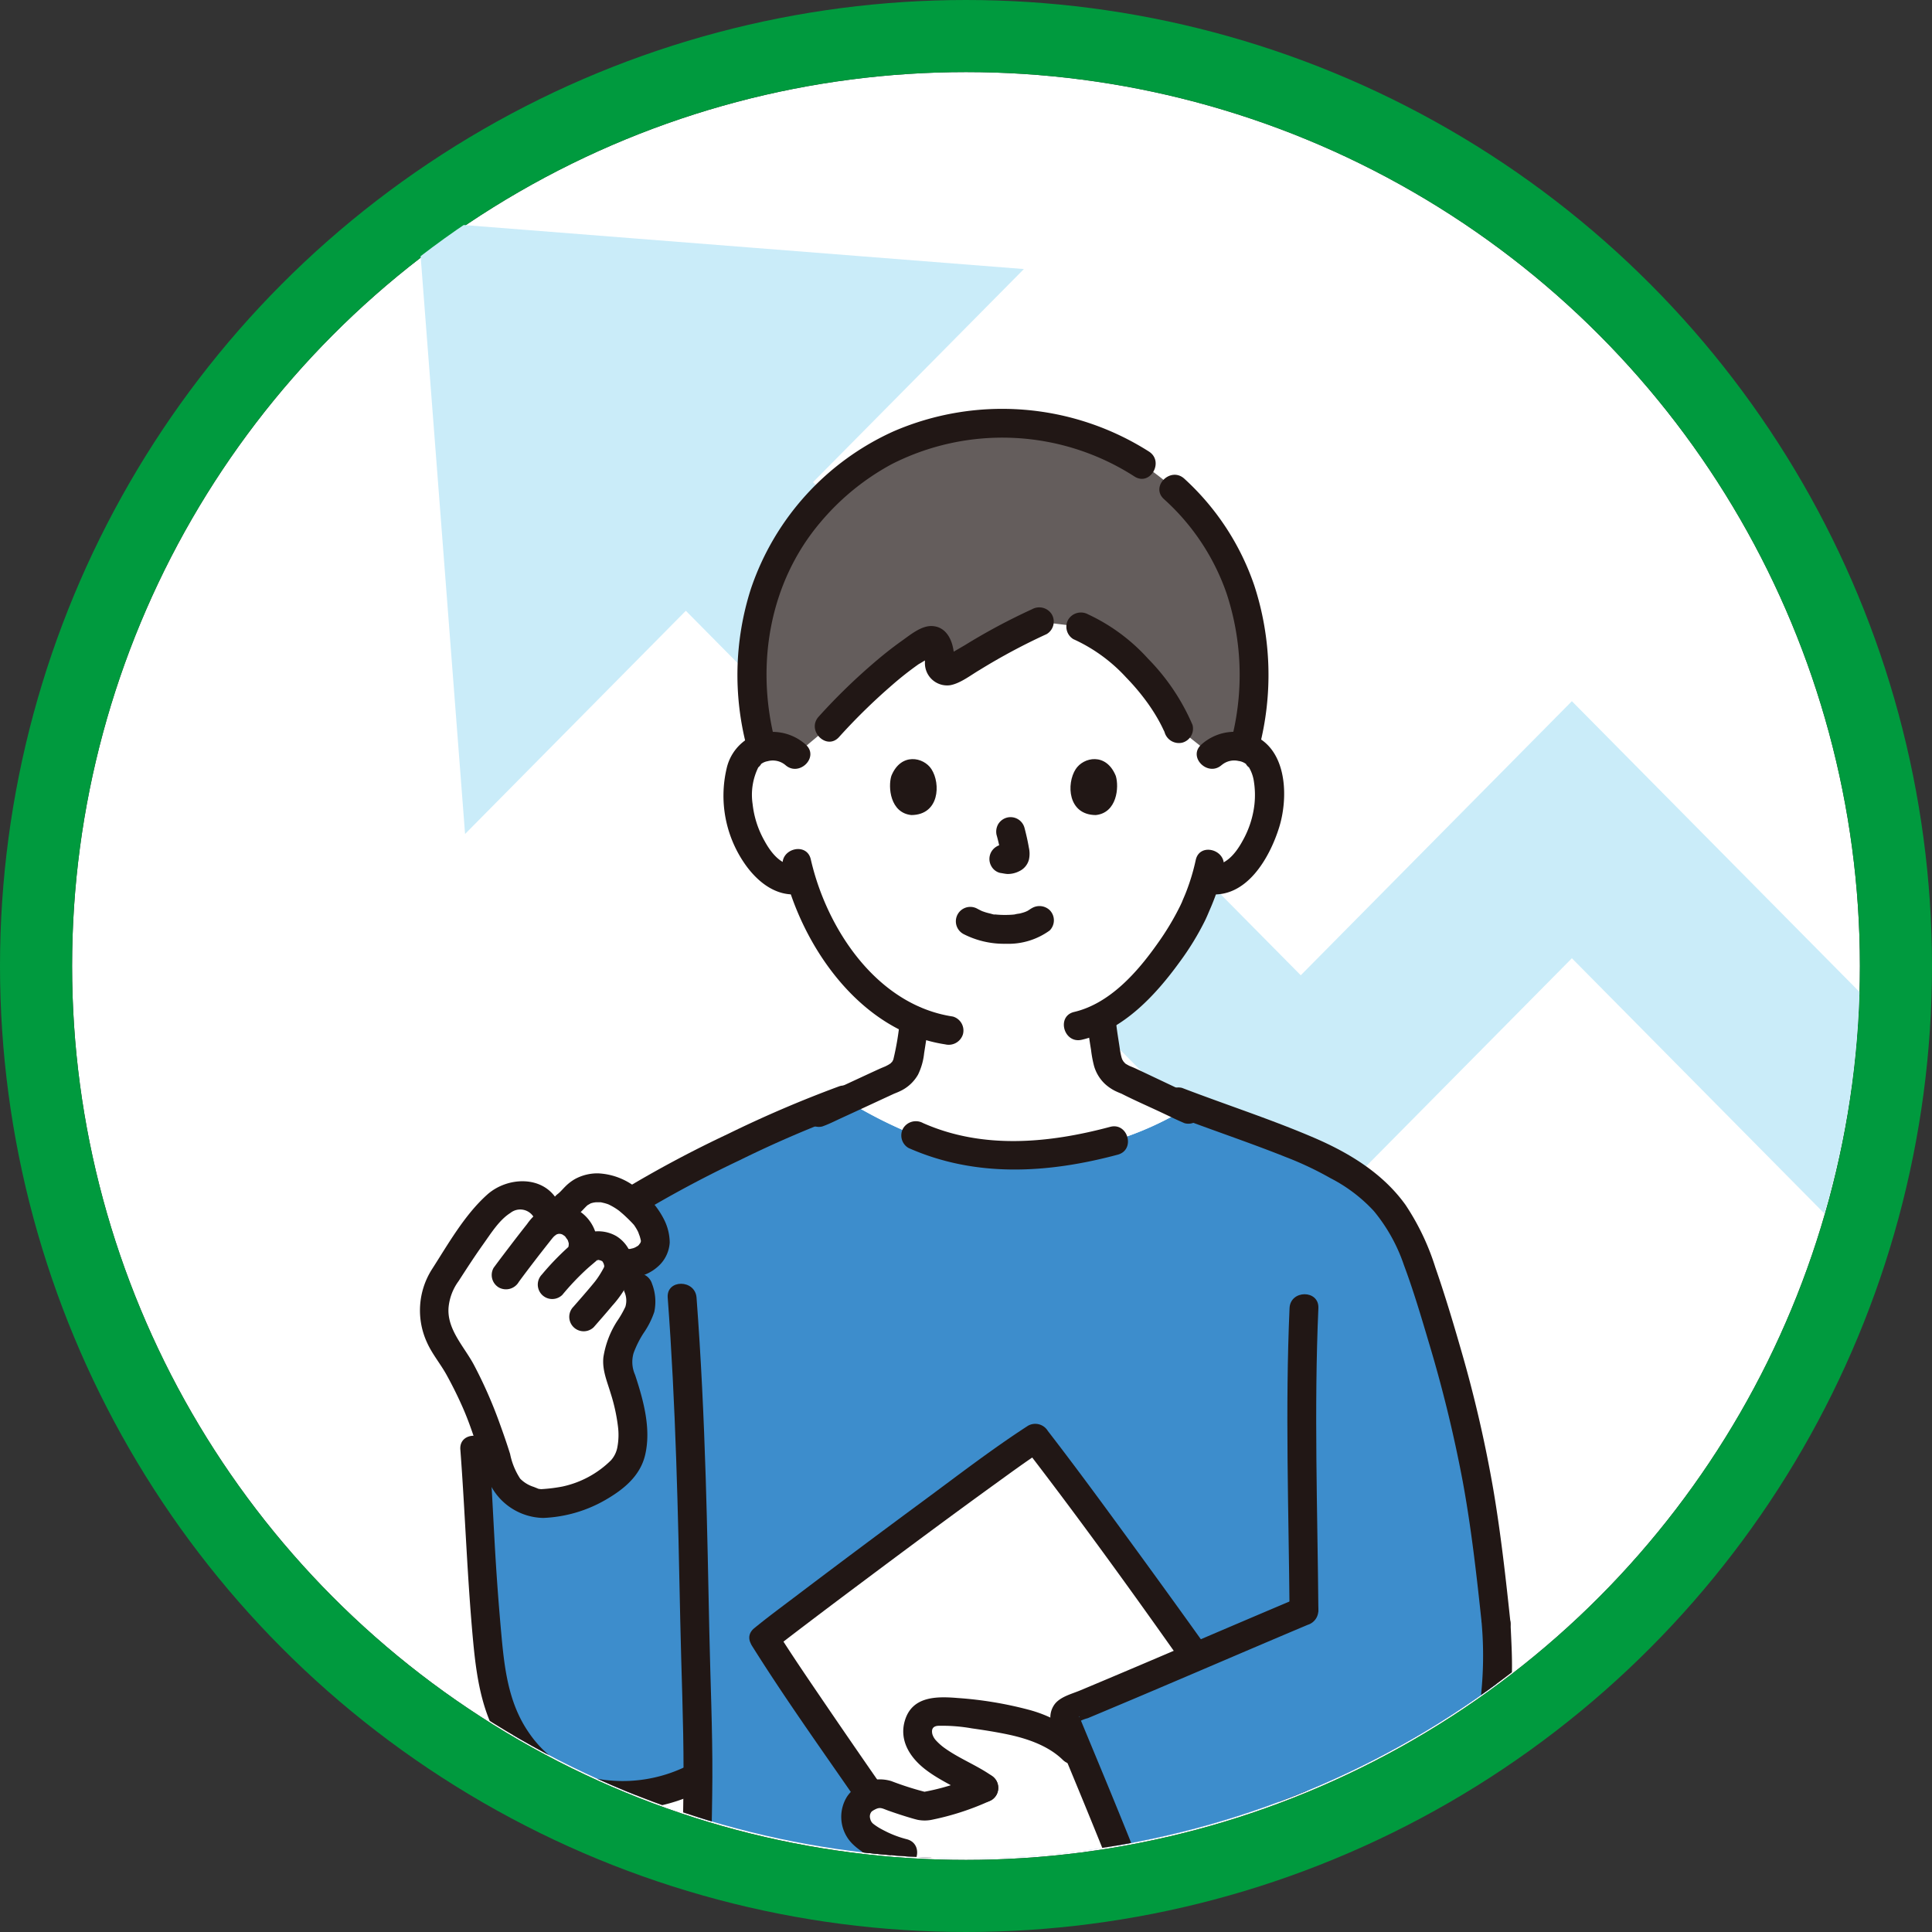 <svg xmlns="http://www.w3.org/2000/svg" xmlns:xlink="http://www.w3.org/1999/xlink" width="268" height="268" viewBox="0 0 268 268">
  <rect x="0" y="0" width="268" height="268" fill="#333333" stroke="none"/>
  <defs>
    <clipPath id="clip-path">
      <circle id="楕円形_15" data-name="楕円形 15" cx="124" cy="124" r="124" fill="#fff" stroke="#009a3e" stroke-width="6"/>
    </clipPath>
  </defs>
  <g id="support" transform="translate(-915.5 -1756.777)">
    <g id="楕円形_3" data-name="楕円形 3" transform="translate(925.5 1766.777)" fill="#fff" stroke="#009a3e" stroke-width="10">
      <circle cx="124" cy="124" r="124" stroke="none"/>
      <circle cx="124" cy="124" r="129" fill="none"/>
    </g>
    <g id="マスクグループ_3" data-name="マスクグループ 3" transform="translate(925.5 1766.563)" clip-path="url(#clip-path)">
      <g id="contents" transform="translate(1.297 0)">
        <path id="パス_30" data-name="パス 30" d="M160.069,146.98,122.46,185l-67.66-68.4L84.053,87.034,0,80.428,6.535,165.4,37.16,134.437l85.3,86.224,37.609-38.023,63.8,64.5,17.639-17.827Z" transform="translate(46.68 -59.499)" fill="#caecf9"/>
      </g>
      <g id="c" transform="translate(48.259 46.93)">
        <g id="d">
          <path id="パス_115" data-name="パス 115" d="M149.279,168.49c.275,6.279.283,10.868-1.086,13.971-1.287,2.917-5.46,8.314-9.578,10.568-4.282,2.343-8.67,4.46-12.939,6.339.25,3.628.45,6.417.44,9.6-.009,3.576,1.365,10.168-.881,13.313-28.226-.064-66.309-.132-86.447-.2-2.545-3.7-.459-11.048-.468-15.117-.012-5.27.217-11.494.24-17.233a21.761,21.761,0,0,1-13.292,2.413c-6.733-.707-12.391-6.2-14.434-12.662a43.211,43.211,0,0,1-1.515-9.166c-1.087-11.9-1.094-17.8-1.718-25.945l21.447-34.21A189.671,189.671,0,0,1,58.962,95.811a63.172,63.172,0,0,0,9.8,4.981,31.551,31.551,0,0,0,13.383,2.8,52.937,52.937,0,0,0,14.116-2.061,44.129,44.129,0,0,0,10.512-4.8c5.081,1.868,14.536,5.126,18.839,7.317a53.258,53.258,0,0,1,5.7,3.519c4.87,3.929,6.623,8.874,8.79,15.683,6.245,19.626,7.555,29.881,9.176,45.247" fill="#3d8dcc"/>
          <path id="パス_116" data-name="パス 116" d="M109.35,438.517l-.351-.328c-2.739-2.594-4.675-5.011-8.426-6.157a24.671,24.671,0,0,1-7.818-4.252c-2.445-2.279-1.939-6.349-1.823-9.43.073-1.947.49-7.034,1.35-9.057l.605-1.424a46.949,46.949,0,0,0,8.6.868,58,58,0,0,0,12.208-1.278C119.134,414.94,126.23,421.4,132.864,428c2.228,2.218,4.13,5.186,3.866,8.319a7.708,7.708,0,0,1-3.381,5.464,13.8,13.8,0,0,1-6.2,2.182,23.417,23.417,0,0,1-14.583-2.993,18.175,18.175,0,0,1-3.221-2.459Z" fill="#fff"/>
          <path id="パス_117" data-name="パス 117" d="M28.874,440.309a7.127,7.127,0,0,1-1.755-3.987c-.265-3.133,1.637-6.1,3.866-8.319,6.61-6.579,13.68-13.019,19.116-20.473a57.185,57.185,0,0,0,11.827,1.2,45.709,45.709,0,0,0,9-.956l.643,1.512c.86,2.024,1.277,7.111,1.35,9.057.116,3.081.622,7.151-1.823,9.43a24.662,24.662,0,0,1-7.818,4.252c-3.752,1.147-5.687,3.563-8.426,6.157a19.261,19.261,0,0,1-3.571,2.787A23.431,23.431,0,0,1,36.7,443.967a13.8,13.8,0,0,1-6.2-2.182,8.839,8.839,0,0,1-1.627-1.477Z" fill="#fff"/>
          <path id="パス_118" data-name="パス 118" d="M109.807,47.99a4.513,4.513,0,0,1,3.261-1.194,4.185,4.185,0,0,1,3.76,2.089c1.278,2.216,1.224,6.3.366,8.825a13.622,13.622,0,0,1-4,6.488,4.973,4.973,0,0,1-3.834,1.107l-.368-.062a29.12,29.12,0,0,1-1.319,3.58C106.7,71.469,101.31,80.747,94.5,84.365c.1,1.308.271,2.6.5,3.9.356,2.04.246,3.858,3.084,4.884.166.061,6.709,3.173,8.216,3.875a44.53,44.53,0,0,1-10.034,4.5,52.937,52.937,0,0,1-14.116,2.061,31.551,31.551,0,0,1-13.383-2.8,62.686,62.686,0,0,1-9.667-4.9c2.682-1.238,5.812-2.7,5.92-2.737,2.838-1.026,2.716-2.845,3.084-4.884.2-1.18.363-2.269.461-3.412a25.409,25.409,0,0,1-9.192-7.339,34.3,34.3,0,0,1-6.509-12.28A4.88,4.88,0,0,1,48.71,64.2a13.634,13.634,0,0,1-4-6.488c-.858-2.526-.912-6.609.366-8.825a4.186,4.186,0,0,1,3.76-2.089A4.509,4.509,0,0,1,52.1,47.989S45.953,23.132,80.228,23.132s29.577,24.857,29.577,24.857Z" fill="#fff"/>
          <path id="パス_119" data-name="パス 119" d="M123.675,199.364c.294,4.268.285,8.551.619,12.812a42.8,42.8,0,0,1,.2,5.464,5.7,5.7,0,0,1-1.305,3.93c-1.879,1.768.954,4.592,2.828,2.828,2.976-2.8,2.624-7.6,2.346-11.312-.342-4.569-.375-9.149-.69-13.723-.176-2.554-4.177-2.574-4,0h0Z" fill="#211715"/>
          <path id="パス_120" data-name="パス 120" d="M81.4,222.184c-16.5-.036-32.087-.072-42.678-.11C40.1,279.309,42.688,349,45.191,406.452a67.562,67.562,0,0,0,16.739,2.283c4.676-.072,10.349-.758,12.958-2.425,1.5-47.2,3.5-100.213,6.818-149.517,3.316,49.3,5.325,102.315,6.82,149.515,2.606,1.669,8.283,2.355,12.961,2.427a67.571,67.571,0,0,0,16.735-2.282c2.517-57.777,4.688-126.725,6.074-184.178-13.17-.029-28.389-.06-42.894-.091Z" fill="#645d5c"/>
          <path id="パス_121" data-name="パス 121" d="M34.363,123.289c1.12,14.922,1.437,29.882,1.743,44.838.142,6.965.458,13.938.454,20.9,0,3.449-.083,6.9-.151,10.344-.058,2.951.069,5.942-.142,8.885-.365,5.077-2.418,12.137,1.91,16.138,1.888,1.745,4.724-1.077,2.828-2.828-1.523-1.408-1.53-3.724-1.47-5.661.077-2.471.508-4.908.709-7.369.236-2.887.1-5.83.156-8.726.064-3.307.142-6.614.157-9.921.03-6.791-.283-13.587-.423-20.376-.146-7.1-.28-14.192-.5-21.286-.26-8.322-.647-16.639-1.271-24.942-.192-2.551-4.193-2.572-4,0h0Z" fill="#211715"/>
          <path id="パス_122" data-name="パス 122" d="M124.622,166.744c-.118-14-.615-28.013,0-42,.113-2.574-3.887-2.568-4,0-.615,13.991-.118,28.008,0,42,.022,2.573,4.022,2.579,4,0Z" fill="#211715"/>
          <path id="パス_123" data-name="パス 123" d="M122.229,224.961q-.858,35.18-1.947,70.353-1.118,36.254-2.488,72.5-.736,19.322-1.573,38.639l1.468-1.929a65.713,65.713,0,0,1-16.2,2.211,45.024,45.024,0,0,1-6.53-.512,14.935,14.935,0,0,1-5.421-1.642l.991,1.727q-.891-28.1-1.986-56.187-1.158-29.055-2.7-58.092-.882-16.25-1.947-32.488c-.169-2.555-4.17-2.574-4,0,1.594,24.163,2.841,48.348,3.9,72.54q1.542,35.324,2.625,70.664c.045,1.395-.361,3.916.7,4.977a8.13,8.13,0,0,0,3.19,1.537,35.037,35.037,0,0,0,8.373,1.362c6.793.45,13.492-.664,20.079-2.239a2.039,2.039,0,0,0,1.468-1.929q1.53-35.157,2.726-70.326,1.257-36.249,2.268-72.507.542-19.327,1.014-38.658c.063-2.575-3.937-2.574-4,0h0Z" fill="#211715"/>
          <path id="パス_124" data-name="パス 124" d="M79.521,259.542Q77.618,288.4,76.3,317.3q-1.36,28.821-2.358,57.658-.558,15.676-1.051,31.356l.991-1.727a14.624,14.624,0,0,1-5.226,1.609,44.636,44.636,0,0,1-6.723.543,65.738,65.738,0,0,1-16.207-2.212l1.468,1.929q-1.542-35.416-2.871-70.842-1.366-36.4-2.482-72.808-.59-19.5-1.072-39.008c-.063-2.57-4.063-2.579-4,0q.865,35.439,2.092,70.868,1.229,36.4,2.7,72.8.784,19.5,1.632,38.989a2.046,2.046,0,0,0,1.468,1.929,69.194,69.194,0,0,0,18.058,2.337,48.336,48.336,0,0,0,7.951-.842,20.217,20.217,0,0,0,3.06-.828c1.032-.381,2.524-.87,2.986-1.967.5-1.191.245-3.049.286-4.333q.067-2.129.137-4.258.14-4.3.284-8.6.3-8.861.616-17.721,1.3-36.035,3.108-72.049,1.053-20.3,2.376-40.579c.17-2.57-3.831-2.56-4,0h0Z" fill="#211715"/>
          <path id="パス_125" data-name="パス 125" d="M69.64,409.824a24.467,24.467,0,0,1,1.216,7.365c.164,2.464.651,5.467-.269,7.823a5.247,5.247,0,0,1-2.288,2.394,25.671,25.671,0,0,1-4.089,2.168c-1.371.573-2.806.931-4.128,1.632a18.74,18.74,0,0,0-3.9,2.907c-2.5,2.325-4.667,4.684-7.834,6.129a21.456,21.456,0,0,1-9.928,1.881c-3.062-.153-6.709-.981-8.495-3.728s-.3-5.9,1.654-8.111c2.783-3.153,6.027-5.95,9-8.929,3.016-3.026,5.951-6.133,8.652-9.445a2.058,2.058,0,0,0,0-2.828,2.015,2.015,0,0,0-2.828,0c-2.7,3.313-5.636,6.419-8.652,9.445-2.969,2.978-6.212,5.776-9,8.929-2.5,2.832-4.4,6.63-3.374,10.481,1,3.764,4.354,6.282,7.939,7.365a24.2,24.2,0,0,0,22.644-5.414c2.578-2.387,4.7-4.861,8.118-6.013,2.982-1.005,6.489-2.578,8.671-4.922,2.671-2.869,2.33-6.982,2.166-10.6-.142-3.119-.254-6.661-1.422-9.589a2.061,2.061,0,0,0-2.46-1.4,2.014,2.014,0,0,0-1.4,2.46h0Z" fill="#211715"/>
          <path id="パス_126" data-name="パス 126" d="M67.752,102.52c9.334,4.145,19.355,3.53,29.04.936,2.484-.665,1.43-4.525-1.063-3.857-8.525,2.283-17.685,3.141-25.958-.533a2.062,2.062,0,0,0-2.736.718,2.014,2.014,0,0,0,.718,2.736h0Z" fill="#211715"/>
          <path id="パス_127" data-name="パス 127" d="M40.564,224.081q32.469.108,64.937.154l19.1.041c2.574.006,2.578-3.994,0-4q-34.263-.076-68.525-.151-7.757-.02-15.514-.045c-2.574-.009-2.578,3.991,0,4h0Z" fill="#211715"/>
          <path id="パス_128" data-name="パス 128" d="M104.661,98.057c5.127,1.964,10.341,3.692,15.441,5.73a45.958,45.958,0,0,1,6.2,2.929,21.569,21.569,0,0,1,6.019,4.565,23.584,23.584,0,0,1,4.157,7.463c1.309,3.5,2.38,7.11,3.443,10.695a186.747,186.747,0,0,1,4.734,19.394c1.194,6.508,1.932,13.081,2.627,19.658a2.058,2.058,0,0,0,2,2,2.014,2.014,0,0,0,2-2c-.655-6.205-1.345-12.411-2.389-18.564A178.984,178.984,0,0,0,144.4,130.5c-1.1-3.825-2.247-7.647-3.554-11.406a33.871,33.871,0,0,0-4.125-8.657c-3.136-4.392-7.847-7.246-12.738-9.344C118,98.53,111.8,96.529,105.726,94.2a2.015,2.015,0,0,0-2.46,1.4,2.045,2.045,0,0,0,1.4,2.46h0Z" fill="#211715"/>
          <path id="パス_129" data-name="パス 129" d="M90.355,408.76c-1.064,2.667-1.2,5.854-1.376,8.692-.19,3.1-.544,6.495.748,9.413,1.35,3.048,4.825,4.812,7.73,6.092a48.728,48.728,0,0,1,4.62,1.882,19.157,19.157,0,0,1,3.831,3.131,40.4,40.4,0,0,0,4.278,3.825,22.2,22.2,0,0,0,5.37,2.769,24.873,24.873,0,0,0,12.128,1.332c3.8-.533,7.562-2.136,9.692-5.483s1.544-7.425-.512-10.639a29.354,29.354,0,0,0-4.375-4.955c-1.694-1.666-3.4-3.321-5.085-4.993a138.558,138.558,0,0,1-9.957-10.745,2.013,2.013,0,0,0-2.828,0,2.046,2.046,0,0,0,0,2.828c4.837,5.932,10.423,11.173,15.858,16.542,2.1,2.077,4.776,4.806,4.22,8.065-.551,3.233-3.981,4.765-6.845,5.324A20.658,20.658,0,0,1,117.436,441a20.966,20.966,0,0,1-8.156-5.321c-2.321-2.278-4.655-4.362-7.781-5.446a20.42,20.42,0,0,1-7.33-3.865c-2.086-1.96-1.348-5.89-1.218-8.43a25.821,25.821,0,0,1,1.26-8.111,2.013,2.013,0,0,0-1.4-2.46,2.048,2.048,0,0,0-2.46,1.4h0Z" fill="#211715"/>
          <path id="パス_130" data-name="パス 130" d="M55.839,99.53c.9-.315,1.77-.767,2.635-1.163q2-.917,4-1.846,1.569-.728,3.139-1.454c.108-.05.219-.1.325-.149.09-.044.272-.119-.16.066-.517.221-.058.031.076-.022.256-.1.513-.206.762-.327a5.559,5.559,0,0,0,2.475-2.288,8.835,8.835,0,0,0,.839-2.943c.234-1.514.494-3.019.632-4.546a2.008,2.008,0,0,0-2-2,2.053,2.053,0,0,0-2,2,38.182,38.182,0,0,1-.928,5.51c-.06.248.194-.3.035-.1a1.826,1.826,0,0,0-.136.241c-.221.39.166-.105-.082.108a2.6,2.6,0,0,0-.221.213c.216-.246.134-.084.014-.012-.1.062-.2.128-.3.188-.038.022-.452.23-.295.159-.147.066-.7.288-1.024.437-2.228,1.023-4.447,2.064-6.675,3.088q-.867.4-1.735.791c-.184.083-.368.164-.552.246-.454.2.493-.184.119-.053a2.05,2.05,0,0,0-1.4,2.46,2.018,2.018,0,0,0,2.46,1.4h0Z" fill="#211715"/>
          <path id="パス_131" data-name="パス 131" d="M92.521,84.693c.129,1.425.335,2.838.569,4.249a16.39,16.39,0,0,0,.41,2.2,5.532,5.532,0,0,0,1.508,2.492,6.261,6.261,0,0,0,1.343.94,10.843,10.843,0,0,0,1,.435c.657.252-.46-.224-.21-.1,1.977,1.015,4.032,1.9,6.042,2.853.955.451,1.9.92,2.877,1.328a2,2,0,0,0,2.46-1.4,2.063,2.063,0,0,0-1.4-2.46c1,.418.059.009-.174-.1l-1.29-.608-3.491-1.652c-.9-.426-1.8-.854-2.7-1.275-.1-.046-.195-.092-.293-.136l-.075-.034c-.145-.064-.336-.144-.483-.2-.048-.019-.371-.164-.082-.027-.187-.088-.365-.187-.544-.292-.055-.032-.347-.228-.124-.07.2.14,0,0-.032-.033-.144-.143-.394-.473-.15-.107-.108-.162-.192-.341-.3-.5-.119-.177.1.168.074.185,0,0-.118-.349-.123-.365-.049-.167-.089-.336-.125-.507-.084-.4-.138-.806-.2-1.211-.2-1.317-.374-2.307-.492-3.607a2.044,2.044,0,0,0-2-2,2.022,2.022,0,0,0-2,2h0Z" fill="#211715"/>
          <path id="パス_132" data-name="パス 132" d="M63,37.85a86.313,86.313,0,0,0-6.289,6.267L52.1,47.99A4.513,4.513,0,0,0,48.836,46.8a5.374,5.374,0,0,0-1.406.225,38.069,38.069,0,0,1-1.414-11.408A34.573,34.573,0,0,1,60.29,8.564,33.838,33.838,0,0,1,80.868,2a34.285,34.285,0,0,1,21.359,7.134c6.452,4.872,12.937,13.245,13.5,26.481a36.777,36.777,0,0,1-1.376,11.369,5.607,5.607,0,0,0-1.28-.186,4.509,4.509,0,0,0-3.261,1.194l-4.577-3.626c-1.478-3.718-4.814-7.827-8.295-10.821a18.51,18.51,0,0,0-5.281-3.321l-5.733-.7c-3.866,1.629-9.319,5.051-12.379,6.751a1.047,1.047,0,0,1-1.492-1.124,5.517,5.517,0,0,0-.132-2.011c-.2-.84-.849-1.2-1.352-.933A41.586,41.586,0,0,0,63,37.85Z" fill="#645d5c"/>
          <path id="パス_133" data-name="パス 133" d="M53.512,46.575a6.919,6.919,0,0,0-7.533-1.124,6.577,6.577,0,0,0-3.442,4.428,16.541,16.541,0,0,0,2.4,13.057c1.693,2.519,4.366,4.789,7.606,4.369a2.066,2.066,0,0,0,2-2,2.011,2.011,0,0,0-2-2c-2.288.3-3.787-1.6-4.779-3.425a13.241,13.241,0,0,1-1.621-5.043,8.642,8.642,0,0,1,.867-5.271c-.316.5.513-.45.238-.246a2.061,2.061,0,0,1,.972-.443,2.722,2.722,0,0,1,2.462.527c1.915,1.709,4.754-1.11,2.828-2.828h0Z" fill="#211715"/>
          <path id="パス_134" data-name="パス 134" d="M111.221,49.4a2.692,2.692,0,0,1,2.33-.556,2.159,2.159,0,0,1,1.1.472c-.274-.2.546.733.238.246a5.3,5.3,0,0,1,.788,2.127,12.028,12.028,0,0,1,.079,3.144,13.288,13.288,0,0,1-1.621,5.043c-.992,1.83-2.49,3.722-4.779,3.425a2.01,2.01,0,0,0-2,2,2.052,2.052,0,0,0,2,2c5.278.685,8.516-5.018,9.835-9.284,1.182-3.823,1.135-9.763-2.605-12.211a6.881,6.881,0,0,0-8.2.765c-1.925,1.717.912,4.538,2.828,2.828h0Z" fill="#211715"/>
          <path id="パス_135" data-name="パス 135" d="M107.607,62.593a29.119,29.119,0,0,1-1.314,4.381c-.193.508-.358.848-.586,1.415-.2.507.136-.274-.037.088-.063.132-.123.267-.186.4a37.267,37.267,0,0,1-3.209,5.342c-2.795,3.961-6.619,8.284-11.532,9.439-2.5.589-1.444,4.446,1.063,3.857,5.794-1.362,10.253-6.2,13.61-10.839a38.2,38.2,0,0,0,3.488-5.709c.207-.428.392-.864.576-1.3.217-.519-.146.342.082-.189.149-.347.3-.695.436-1.047a29.156,29.156,0,0,0,1.466-4.771c.524-2.512-3.331-3.586-3.857-1.063h0Z" fill="#211715"/>
          <path id="パス_136" data-name="パス 136" d="M50.357,63.554c2.489,10.915,10.7,22.816,22.5,24.6a2.064,2.064,0,0,0,2.46-1.4,2.014,2.014,0,0,0-1.4-2.46c-10.5-1.584-17.494-12.108-19.705-21.8-.572-2.509-4.43-1.447-3.857,1.063h0Z" fill="#211715"/>
          <path id="パス_137" data-name="パス 137" d="M101.126,5.926a37.945,37.945,0,0,0-35.449-2.8A36.878,36.878,0,0,0,45.888,25.008a39.19,39.19,0,0,0-.525,22.023c.633,2.493,4.492,1.437,3.857-1.063C46.561,35.5,48.458,24.1,55.542,15.74A33.994,33.994,0,0,1,65.45,7.663,33.854,33.854,0,0,1,99.107,9.38c2.168,1.4,4.175-2.059,2.019-3.454h0Z" fill="#211715"/>
          <path id="パス_138" data-name="パス 138" d="M116.4,47.031a40.039,40.039,0,0,0-.664-22.518,35.551,35.551,0,0,0-9.714-14.829c-1.9-1.731-4.736,1.09-2.828,2.828a31.429,31.429,0,0,1,8.685,13.064,36.065,36.065,0,0,1,.664,20.391c-.609,2.5,3.247,3.567,3.857,1.063h0Z" fill="#211715"/>
          <path id="パス_139" data-name="パス 139" d="M75.328,72.817a12.316,12.316,0,0,0,5.93,1.383,9.759,9.759,0,0,0,6.088-1.84,2,2,0,0,0,0-2.828,2.062,2.062,0,0,0-2.828,0c.689-.537-.039,0-.258.112-.169.089-.627.23,0,.021-.162.054-.32.123-.483.176-.206.066-.414.122-.625.171a4.406,4.406,0,0,0-.727.137c.2-.09.316-.038.012-.008-.133.013-.265.024-.4.033-.32.021-.64.029-.961.027q-.431,0-.86-.031c-.131-.009-.263-.019-.394-.033-.075-.007-.15-.016-.224-.025q-.234-.028.175.023c-.121.054-.515-.091-.647-.121q-.311-.069-.616-.16c-.177-.053-.349-.116-.524-.176-.454-.155.414.2,0,0-.217-.1-.43-.208-.642-.32a2,2,0,1,0-2.018,3.454h0Z" fill="#211715"/>
          <path id="パス_140" data-name="パス 140" d="M80,59.161a26.427,26.427,0,0,1,.625,2.861l-.071-.532a1.74,1.74,0,0,1,.011.4l.071-.532a1,1,0,0,1-.043.178l.2-.478a.634.634,0,0,1-.063.114l.313-.4a.578.578,0,0,1-.093.092l.4-.313a1.889,1.889,0,0,1-.227.12l.478-.2a1.64,1.64,0,0,1-.382.111l.532-.071a1.6,1.6,0,0,1-.359,0l.532.071c-.135-.019-.268-.052-.4-.07a1.526,1.526,0,0,0-.8-.036,1.492,1.492,0,0,0-.744.237,2,2,0,0,0-.717,2.736,1.913,1.913,0,0,0,1.195.919c.355.048.7.137,1.061.153a3.491,3.491,0,0,0,1.624-.395,2.462,2.462,0,0,0,1.329-1.607,3.8,3.8,0,0,0-.014-1.672c-.156-.922-.369-1.835-.606-2.739a2,2,0,0,0-2.46-1.4,2.025,2.025,0,0,0-1.195.919,2.1,2.1,0,0,0-.2,1.541h0Z" fill="#211715"/>
          <path id="パス_141" data-name="パス 141" d="M65.385,50.917c-.478,1.553-.166,5.125,2.775,5.429,3.888-.023,4.1-4.342,2.786-6.372-1.072-1.662-4.223-2.354-5.561.944Z" fill="#211715"/>
          <path id="パス_142" data-name="パス 142" d="M96.52,50.917c.478,1.553.167,5.125-2.775,5.429-3.888-.023-4.1-4.342-2.786-6.372,1.072-1.662,4.222-2.354,5.561.944Z" fill="#211715"/>
          <path id="パス_143" data-name="パス 143" d="M90.645,31.948a22.543,22.543,0,0,1,7.347,5.35,31.008,31.008,0,0,1,3.052,3.659c.47.67.914,1.359,1.318,2.071.184.323.361.651.527.984.1.194.188.391.282.586a1.446,1.446,0,0,1,.13.3,2.064,2.064,0,0,0,2.46,1.4,2.013,2.013,0,0,0,1.4-2.46,29.8,29.8,0,0,0-6.167-9.183,25.974,25.974,0,0,0-8.327-6.155,2.064,2.064,0,0,0-2.736.718,2.014,2.014,0,0,0,.718,2.736h0Z" fill="#211715"/>
          <path id="パス_144" data-name="パス 144" d="M58.124,45.531a82.97,82.97,0,0,1,7.355-7.207,44.938,44.938,0,0,1,3.681-2.9,21.246,21.246,0,0,0,1.9-1.212q1.006-.441-1.074-.543a1.612,1.612,0,0,1,.087.475,6.573,6.573,0,0,0-.027,1,3.081,3.081,0,0,0,3.481,3.193c1.422-.246,2.86-1.392,4.092-2.112a85.442,85.442,0,0,1,9.308-4.98,2.012,2.012,0,0,0,.718-2.736,2.052,2.052,0,0,0-2.736-.718A85.615,85.615,0,0,0,75.6,32.77c-.685.4-1.37.8-2.058,1.2l-.524.3q-1.016.432,1.028.877a2.243,2.243,0,0,0,.032-.92c-.078-1.841-.918-4.018-3.064-4.1-1.486-.058-3.008,1.223-4.16,2.042C65.4,33.2,64,34.326,62.65,35.5A83.386,83.386,0,0,0,55.3,42.7c-1.72,1.907,1.1,4.745,2.828,2.828h0Z" fill="#211715"/>
          <path id="パス_145" data-name="パス 145" d="M47.78,170.564c2.944-2.431,31.835-24.075,37.591-27.783,12.409,16.068,33.993,47.079,37.641,52.517-4.907,3.958-32.245,24.681-38.123,28.837-5.245-7.282-31.13-44.016-37.109-53.57h0Z" fill="#fff"/>
          <path id="パス_146" data-name="パス 146" d="M49.194,171.978c.2-.164.4-.324.6-.484l.406-.318c.148-.116.639-.495.229-.179q1.386-1.069,2.78-2.126,4-3.04,8.028-6.048c6.152-4.6,12.319-9.191,18.547-13.692,2.173-1.57,4.338-3.167,6.59-4.624l-2.736-.718c11.452,14.842,22.219,30.239,32.91,45.634,1.588,2.287,3.18,4.571,4.731,6.882l.313-2.424c-9.936,8-20.759,15.959-31.251,23.776-2.144,1.6-4.285,3.2-6.467,4.748l2.736.718c-4.448-6.177-8.813-12.415-13.183-18.648-5.881-8.386-11.744-16.785-17.507-25.252-2.176-3.2-4.364-6.393-6.419-9.67-1.364-2.176-4.826-.171-3.454,2.019,4.329,6.907,9.067,13.573,13.707,20.271q8.621,12.442,17.361,24.8c2.006,2.839,4.01,5.678,6.041,8.5a2.029,2.029,0,0,0,2.736.718c10.936-7.745,21.529-16.027,32.154-24.191,2.134-1.64,4.278-3.271,6.374-4.959a2,2,0,0,0,.313-2.424c-9.134-13.6-18.722-26.936-28.4-40.157-3.038-4.152-6.1-8.286-9.245-12.36a2.043,2.043,0,0,0-2.736-.718c-4.974,3.217-9.7,6.866-14.463,10.381q-9.072,6.691-18.062,13.5c-1.833,1.39-3.693,2.757-5.471,4.219-1.99,1.636.854,4.452,2.828,2.828h0Z" fill="#211715"/>
          <path id="パス_147" data-name="パス 147" d="M122.622,166.744c-9.515,4.006-21.615,9.258-32.6,13.824a.984.984,0,0,0-.536,1.291c1.9,4.64,8.026,19.187,10.424,25.848a.99.99,0,0,0,1.209.616,196.009,196.009,0,0,0,37.491-15.295c4.118-2.253,8.291-7.651,9.578-10.568,1.369-3.1,1.361-7.692,1.086-13.971" fill="#3d8dcc"/>
          <path id="パス_148" data-name="パス 148" d="M90.57,185.978c-1.737-1.742-3.332-2.278-6.271-3.486a38.22,38.22,0,0,0-4.316-.926c-1.883-.284-3.27-.574-5.169-.722-2.512-.2-3.969-.433-5,.606a2.889,2.889,0,0,0-.77,2.32c.193,3.465,6.319,5.491,9.176,7.514a33,33,0,0,1-8.337,2.585,47.349,47.349,0,0,1-5.195-1.652,3.615,3.615,0,0,0-3.872,1.513,3.275,3.275,0,0,0,.794,4.087,13.3,13.3,0,0,0,1.961,1.231,6.709,6.709,0,0,0,.381,5.012,8.238,8.238,0,0,0,2.979,3.453,17.177,17.177,0,0,0,4.236,8.1c.873.98,4.009,1.811,4.968,1.594,8.237-1.861,14.755-6.312,21.283-11.669l-6.851-19.564Z" fill="#fff"/>
          <path id="パス_149" data-name="パス 149" d="M77.215,189.557a31.573,31.573,0,0,1-7.859,2.384h1.063a42.884,42.884,0,0,1-5.04-1.591,5.506,5.506,0,0,0-6.129,2.137,5.3,5.3,0,0,0,.624,6.452c1.661,1.734,4.348,2.729,6.611,3.338,2.489.67,3.55-3.187,1.063-3.857a14.663,14.663,0,0,1-3.407-1.336,8.084,8.084,0,0,1-1.282-.819,1.207,1.207,0,0,1-.4-.675,1.06,1.06,0,0,1,.082-.854c.07-.141.192-.249.569-.445.739-.385.994-.153,1.844.153q1.4.5,2.827.931c.41.123.821.247,1.237.345a5.015,5.015,0,0,0,2.136-.036,36.982,36.982,0,0,0,8.08-2.671,2.012,2.012,0,0,0,.718-2.736,2.053,2.053,0,0,0-2.736-.718h0Z" fill="#211715"/>
          <path id="パス_150" data-name="パス 150" d="M61.646,198.517a9.659,9.659,0,0,0,4.278,10.722l-.919-1.2c.887,3.311,2.337,6.743,4.9,9.133a8.639,8.639,0,0,0,4.087,1.844,9.312,9.312,0,0,0,4.738-.409c7.592-2.182,14.064-6.711,20.107-11.655,1.993-1.631-.851-4.446-2.828-2.828a71.734,71.734,0,0,1-10.128,7.136,38.856,38.856,0,0,1-5.446,2.575q-1.465.548-2.972.972c-.477.134-.957.252-1.438.374s-.557.127-.234.06a4.3,4.3,0,0,1-.453-.023,5.143,5.143,0,0,1-3.3-1.651,14.214,14.214,0,0,1-2.5-4.359,15.84,15.84,0,0,0-.873-2.709c-.46-.786-1.482-1.174-2.044-1.936a5.462,5.462,0,0,1-1.114-4.986c.682-2.486-3.176-3.547-3.857-1.063h0Z" fill="#211715"/>
          <path id="パス_151" data-name="パス 151" d="M91.985,184.564a18.012,18.012,0,0,0-7.56-4.114,52.473,52.473,0,0,0-9.805-1.622c-2.884-.238-6.312-.3-7.348,3.094-.852,2.791.72,5.187,2.849,6.824,2.2,1.694,4.819,2.69,7.094,4.264a2.018,2.018,0,0,0,2.736-.718,2.04,2.04,0,0,0-.718-2.736c-2.061-1.427-4.438-2.335-6.475-3.8a7.614,7.614,0,0,1-1.1-.962,2.309,2.309,0,0,1-.581-.945c-.176-.742.112-1.126.815-1.169a23.6,23.6,0,0,1,4.633.352c1.7.241,3.419.509,5.1.866,2.648.562,5.558,1.566,7.533,3.5,1.842,1.8,4.673-1.025,2.828-2.828h0Z" fill="#211715"/>
          <path id="パス_152" data-name="パス 152" d="M122.091,164.816c-10.187,4.291-20.326,8.7-30.524,12.96-1.145.479-2.581.825-3.422,1.777a3.066,3.066,0,0,0-.39,3.307q.824,2,1.655,4c1.571,3.788,3.139,7.578,4.677,11.379q1.166,2.879,2.3,5.77a35.987,35.987,0,0,0,1.874,4.843c1.309,2.276,3.81,1.3,5.778.7s3.949-1.244,5.907-1.914a175.815,175.815,0,0,0,29.678-12.876A26.33,26.33,0,0,0,149.764,183.8c2.231-4.652,1.728-10.313,1.513-15.312-.11-2.564-4.111-2.578-4,0a51.908,51.908,0,0,1-.135,10.3,14.557,14.557,0,0,1-3.245,6.763,23.808,23.808,0,0,1-7.734,6.526c-3.59,1.913-7.256,3.68-10.974,5.329a198.5,198.5,0,0,1-19.553,7.445q-1.938.626-3.89,1.2c-.161.048-.673.1-.778.228s.674.737.8.676c.008,0-.117-.306-.12-.33a8.719,8.719,0,0,0-.626-1.675c-.991-2.608-2.029-5.2-3.075-7.784q-1.893-4.676-3.829-9.334-.778-1.88-1.558-3.758-.327-.787-.652-1.574-.147-.355-.293-.711a1.543,1.543,0,0,0-.1-.241c-.157-.242.047-.231-.026-.057l-.514.883a5.249,5.249,0,0,1,1.657-.749l2.092-.877q2.141-.9,4.278-1.8,4.236-1.793,8.464-3.6c5.228-2.231,10.451-4.473,15.69-6.679a2.067,2.067,0,0,0,1.4-2.46,2.012,2.012,0,0,0-2.46-1.4h0Z" fill="#211715"/>
          <path id="パス_153" data-name="パス 153" d="M5.6,144.369c.679,8.956.951,17.93,1.8,26.875.5,5.219,1.337,10.415,4.49,14.756a19.507,19.507,0,0,0,11.064,7.769,24.23,24.23,0,0,0,15.626-1.829A2.016,2.016,0,0,0,39.3,189.2a2.046,2.046,0,0,0-2.736-.718,20.087,20.087,0,0,1-11.84,1.572,15.234,15.234,0,0,1-9.589-6.375c-2.781-3.983-3.385-8.642-3.819-13.369q-.621-6.762-.987-13.543c-.23-4.135-.418-8.272-.731-12.4-.193-2.551-4.2-2.572-4,0h0Z" fill="#211715"/>
          <path id="パス_154" data-name="パス 154" d="M58.1,93.992a163.482,163.482,0,0,0-15.4,6.6,161.029,161.029,0,0,0-14.664,7.839c-2.189,1.346-.182,4.807,2.019,3.454a160.176,160.176,0,0,1,14.305-7.667,154.3,154.3,0,0,1,14.8-6.369c2.4-.864,1.367-4.731-1.063-3.857h0Z" fill="#211715"/>
          <path id="パス_155" data-name="パス 155" d="M6.09,134.263a30.2,30.2,0,0,0-2.26-3.822,9.055,9.055,0,0,1-1.87-5.724,10.5,10.5,0,0,1,.9-3.543c2.078-3.23,3.873-6.052,6.04-8.79a22.989,22.989,0,0,1,1.676-1.827,5.222,5.222,0,0,1,3.624-1.5,4.337,4.337,0,0,1,3.117,1.719c2.845.9,3.426-.883,4.689-1.875a4.924,4.924,0,0,1,4.821-.415,12.28,12.28,0,0,1,4.017,3.032,6.925,6.925,0,0,1,1.757,3.514,2.6,2.6,0,0,1-.769,2.32,4.184,4.184,0,0,1-3.241,1.186l1.649,3.355a4.794,4.794,0,0,1,.371,2.024,3.269,3.269,0,0,1-.058.833,3.541,3.541,0,0,1-.348.82c-1.287,2.439-3.634,5.319-2.545,8.277,2.683,7.776,2.314,11.655-.208,13.855a18.311,18.311,0,0,1-6.908,3.676c-.708.147-3.963.7-4.62.4-1.291-.592-2.548-.884-3.5-2.035a8.849,8.849,0,0,1-1.58-3.314c-.4-1.426-1.6-4.956-2.51-7.254a53.381,53.381,0,0,0-2.247-4.907Z" fill="#fff"/>
          <path id="パス_156" data-name="パス 156" d="M19.216,110.08c-1.938-3.82-7.061-3.623-9.9-1.075-3.145,2.822-5.4,6.839-7.663,10.359a10.631,10.631,0,0,0-.668,10.171c.709,1.578,1.862,2.945,2.7,4.462s1.605,3.071,2.3,4.656c1.286,2.953,2.139,6.047,3.18,9.084a8.43,8.43,0,0,0,7.925,6.11,18.759,18.759,0,0,0,8.669-2.518c2.5-1.449,4.79-3.3,5.477-6.231.856-3.657-.257-7.636-1.4-11.1a4.376,4.376,0,0,1-.2-3.04,14.043,14.043,0,0,1,1.369-2.735,11.7,11.7,0,0,0,1.493-2.947,6.856,6.856,0,0,0-.313-3.92,2.063,2.063,0,0,0-2.46-1.4,2.014,2.014,0,0,0-1.4,2.46,2.955,2.955,0,0,1,.167,2.136,13.777,13.777,0,0,1-1.144,1.993,12.931,12.931,0,0,0-1.905,5c-.192,1.789.519,3.365,1.016,5.042a24.892,24.892,0,0,1,1,4.548,9.193,9.193,0,0,1-.078,2.893,3.718,3.718,0,0,1-.9,1.835,13.632,13.632,0,0,1-6.739,3.631,22.185,22.185,0,0,1-2.905.358c-.117.007-.72-.109-.25.025.142.041-.814-.338-.817-.339A4.541,4.541,0,0,1,13.9,148.4a9.746,9.746,0,0,1-1.4-3.429c-.456-1.461-.96-2.908-1.484-4.346A62.513,62.513,0,0,0,7.474,132.6c-1.332-2.5-3.716-4.875-3.515-7.886a7.31,7.31,0,0,1,1.4-3.726c1.123-1.743,2.252-3.483,3.456-5.172,1.031-1.447,2.192-3.315,3.725-4.276a2.182,2.182,0,0,1,3.223.558c1.165,2.3,4.617.274,3.454-2.019h0Z" fill="#211715"/>
          <path id="パス_157" data-name="パス 157" d="M13.666,121.164c.725-.994,1.47-1.973,2.218-2.95q.33-.431.661-.86c.286-.372-.272.351.011-.014l.314-.4q.525-.675,1.056-1.344c.207-.26.409-.53.636-.774.058-.063.123-.116.183-.179-.22.231,0,.02.132-.079q.3-.154-.052,0a3.019,3.019,0,0,1,.292-.1q.338-.07-.087-.012a2.7,2.7,0,0,1,.3-.016,2.973,2.973,0,0,1,.3.015q-.427-.062-.091.008a3,3,0,0,1,.288.09c-.242-.107-.263-.111-.061-.012.145.1.376.252.118.041a4.92,4.92,0,0,1,.45.44c-.333-.354.058.132.124.228q.149.3-.009-.069c.037.092.069.185.1.28s.053.188.073.283q.062.337-.009-.107c.061.037,0,.485-.008.555a2.008,2.008,0,0,0,2,2,2.053,2.053,0,0,0,2-2,5.58,5.58,0,0,0-2.421-4.851,4.953,4.953,0,0,0-5.388-.187,7.465,7.465,0,0,0-1.932,1.918q-1.206,1.525-2.384,3.075c-.761,1-1.521,1.992-2.259,3a2.006,2.006,0,0,0,.718,2.736,2.056,2.056,0,0,0,2.736-.718h0Z" fill="#211715"/>
          <path id="パス_158" data-name="パス 158" d="M19.733,122.919a36.091,36.091,0,0,1,3.315-3.513c.294-.268.594-.528.9-.786l.388-.33.2-.174c.055-.047.33-.3.085-.078s-.025.049,0,.022c.224-.262-.059.147-.143.055.008.009.614-.152.224-.067-.355.078.189.044.251.026-.271.079-.357-.079-.138-.012.1.032.217.069.323.091.2.041-.146-.053-.163-.076a1.494,1.494,0,0,0,.241.126,1.5,1.5,0,0,0,.229.148c.027.007-.363-.2-.173-.12.063.025.225.274.038.019-.175-.239-.04-.053-.011,0,.043.075.09.147.131.224l.06.118q.109.238.006.006l-.051-.114c.023.063.044.126.062.191s.033.128.052.191c.1.336-.034-.1-.006-.154a1.53,1.53,0,0,0,.013.242c.009.071-.031.287.019-.04.055-.356-.006-.031-.032.058-.007.025-.048.208-.071.215q.141-.319.046-.119c-.023.048-.047.1-.072.143a13.72,13.72,0,0,1-1.019,1.634c-.051.071-.108.139-.158.211.387-.569.136-.178.032-.047-.181.226-.366.45-.552.672-.814.974-1.653,1.928-2.49,2.884a2,2,0,0,0,2.828,2.828c.862-.984,1.727-1.967,2.564-2.973a15.018,15.018,0,0,0,2.621-4.027,4.822,4.822,0,0,0-2.049-5.642,5.04,5.04,0,0,0-3.331-.6,5.157,5.157,0,0,0-2.563,1.448,37.191,37.191,0,0,0-4.436,4.491,2,2,0,0,0,2.828,2.828h0Z" fill="#211715"/>
          <path id="パス_159" data-name="パス 159" d="M21.264,112.276a9.7,9.7,0,0,0,1.294-1.124c.139-.146.275-.295.419-.437.095-.1.192-.187.293-.275-.126.09-.133.1-.023.021.07-.047.625-.338.259-.182a3.38,3.38,0,0,1,.529-.166c.122-.03.556-.068.2-.046.253-.016.5-.007.753-.006.419,0-.224-.076.221.026.186.043.37.082.553.137.121.036.24.076.359.12-.147-.069-.154-.073-.024-.013.215.1.424.206.628.322a8.6,8.6,0,0,1,1.008.67c-.228-.177.328.285.38.332q.229.2.451.413c.319.3.634.609.932.931.067.07.131.141.193.215q-.162-.228.045.062c.112.166.22.332.319.506s.193.354.277.537c-.129-.281.135.392.157.465.058.191.108.385.148.581.045.214.053.259.022.134s-.032-.079-.019.136c.15-.519-.217.386-.055.1.152-.265-.434.48-.052.072-.081.087-.2.186-.275.279-.227.285.315-.178-.013.01-.178.1-.35.21-.533.3.316-.162-.006,0-.162.043-.036.011-.608.13-.2.074a4.191,4.191,0,0,1-.823.008,2.012,2.012,0,0,0-2,2,2.046,2.046,0,0,0,2,2,6.112,6.112,0,0,0,4.838-1.89,4.836,4.836,0,0,0,1.279-3,7.248,7.248,0,0,0-.772-3.15,11.521,11.521,0,0,0-3.55-4.18,9.2,9.2,0,0,0-5.612-2.254,6.516,6.516,0,0,0-3.244.81,6.443,6.443,0,0,0-1.317,1.026c-.192.189-.37.39-.558.583-.07.072-.141.144-.213.214-.039.038-.364.309-.132.138a2.05,2.05,0,0,0-.718,2.736,2.022,2.022,0,0,0,2.736.718h0Z" fill="#211715"/>
        </g>
      </g>
    </g>
  </g>
</svg>
